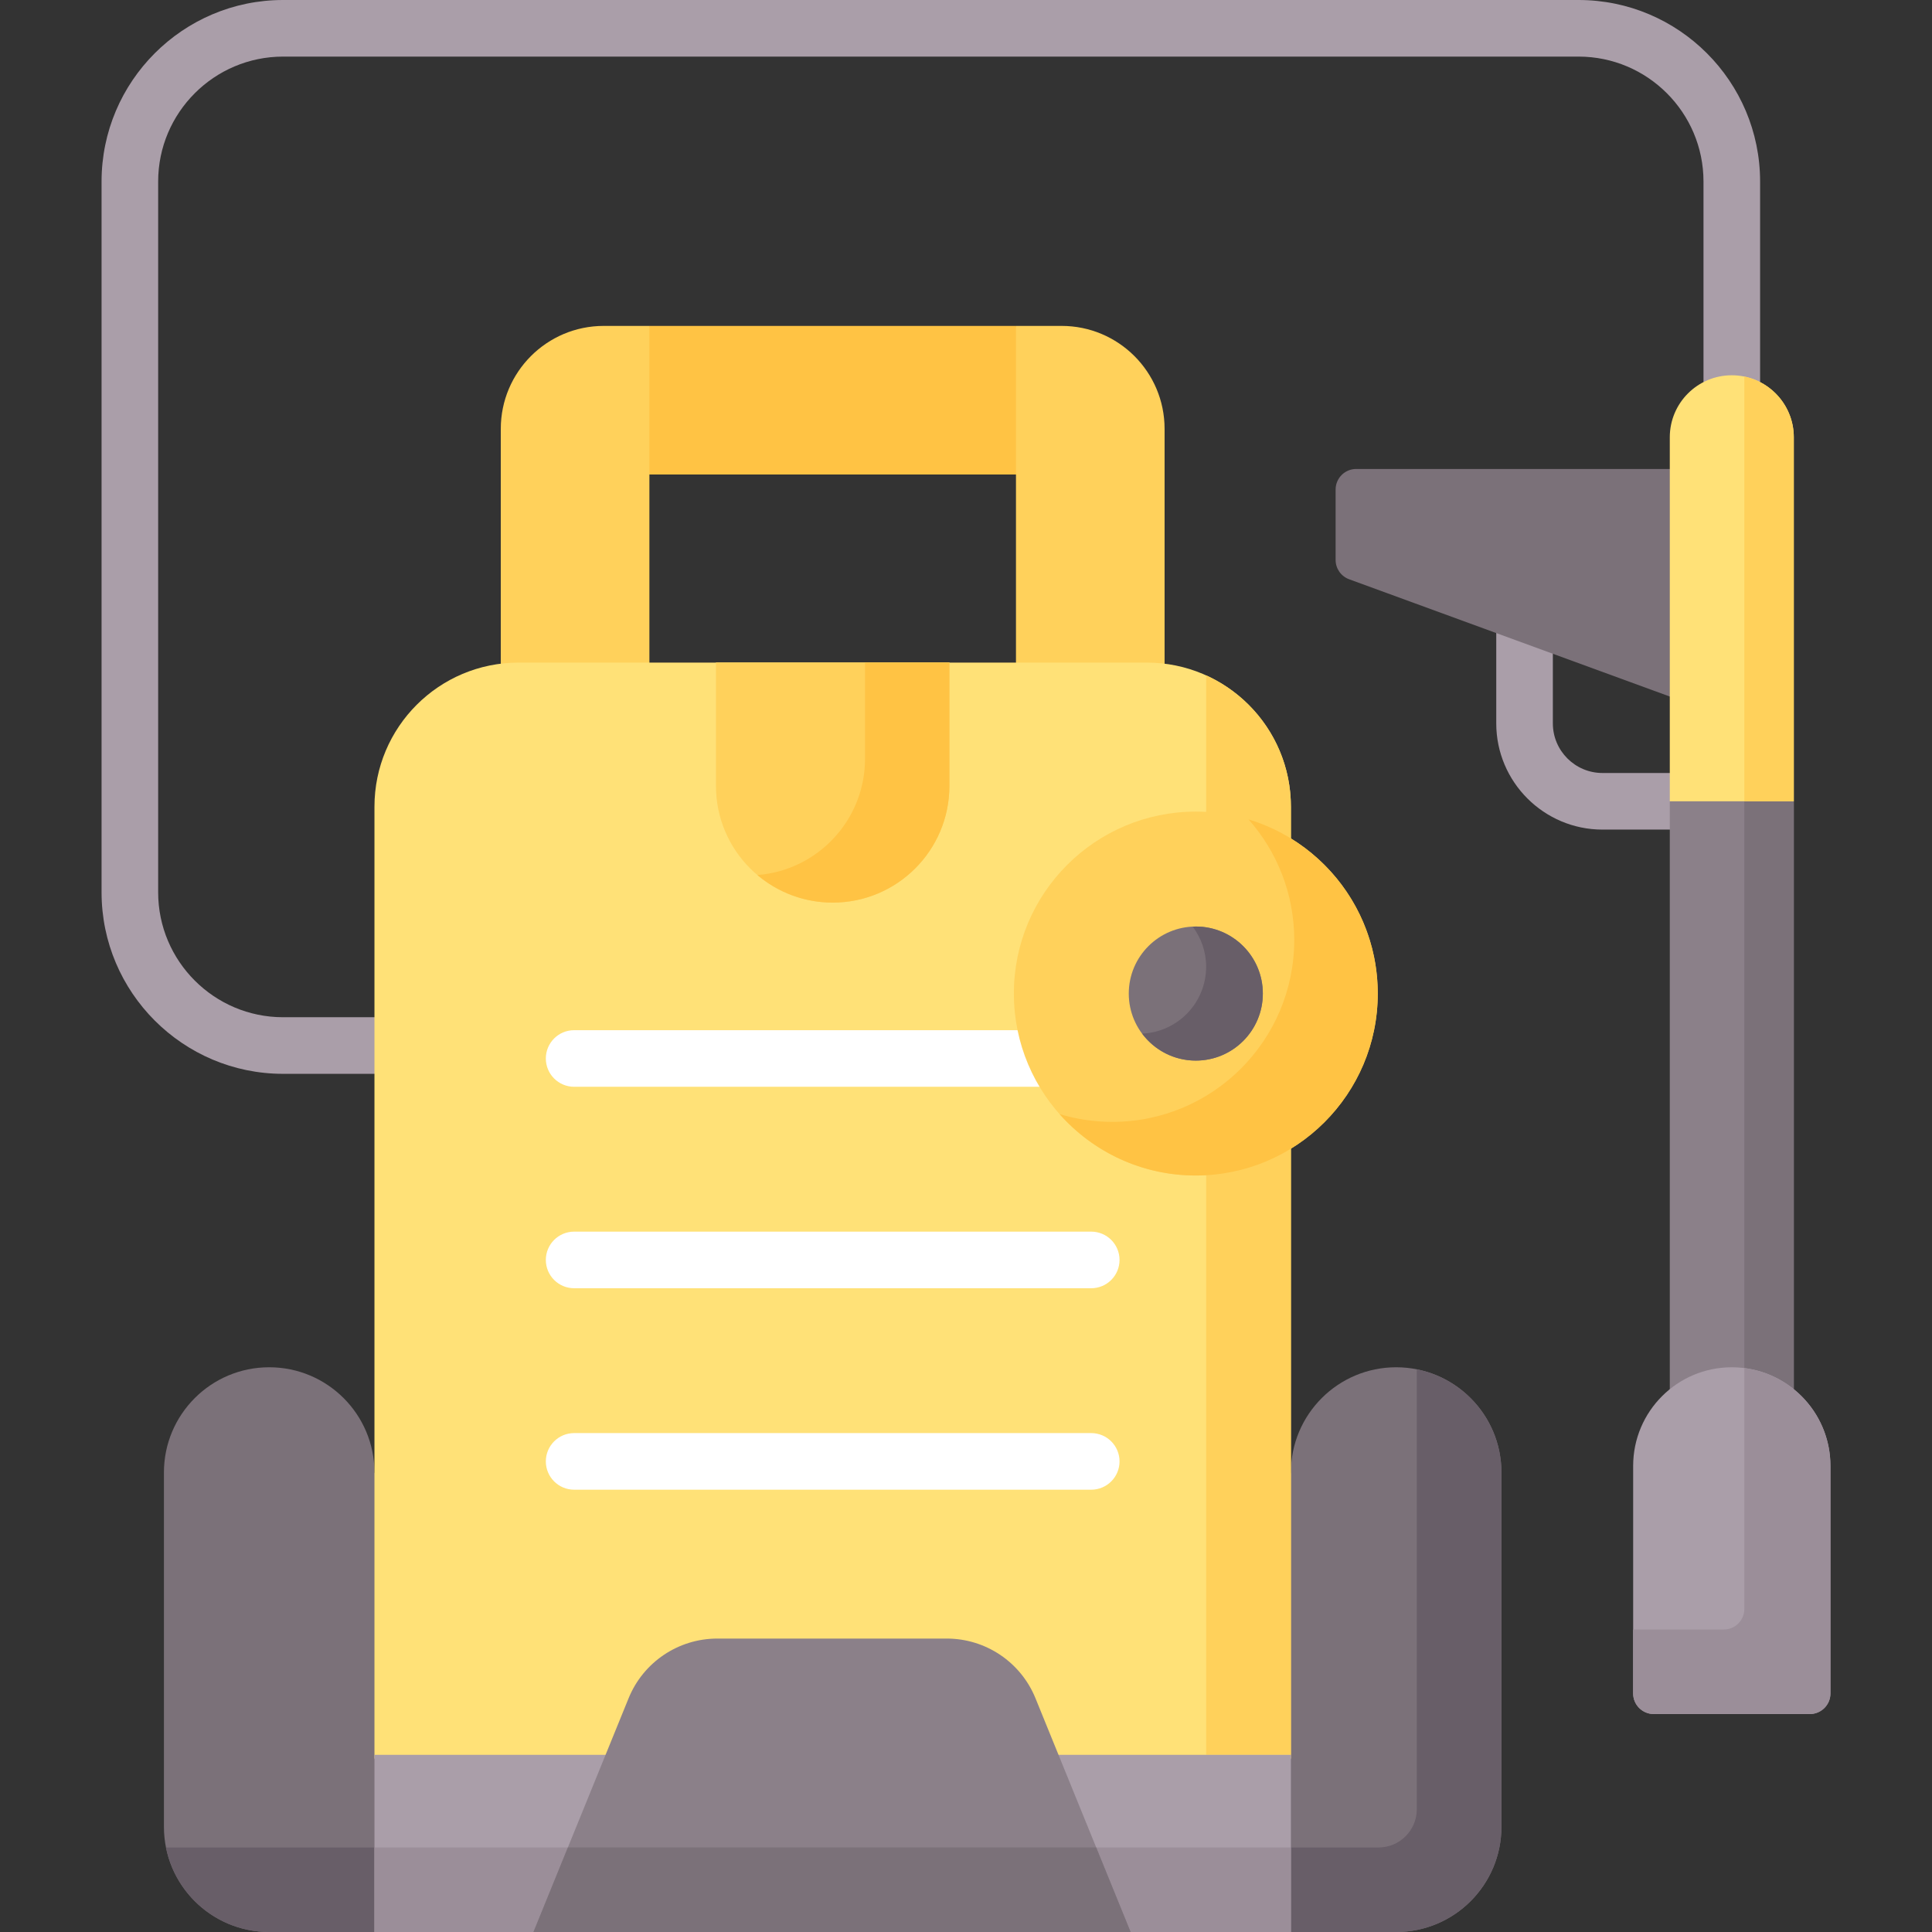 <svg id="Capa_1" enable-background="new 0 0 512 512" viewBox="0 0 512 512" xmlns="http://www.w3.org/2000/svg"><rect x="0" y="0" width="512" height="512" fill="#333333" stroke="none"/><g><path d="m443.512 204.852h-18.839c-7.251 0-13.15-5.899-13.15-13.15v-19.51l-15-5.486v24.996c0 15.522 12.628 28.15 28.15 28.15h18.839z" fill="#aa9ea9"/><path d="m451.444 102.407c2.223-1.242 4.778-1.957 7.5-1.957s5.277.715 7.5 1.957v-54.303c0-26.525-21.579-48.104-48.104-48.104h-343.322c-26.524 0-48.103 21.579-48.103 48.104v188.369c0 26.524 21.579 48.104 48.104 48.104h25.218v-15h-25.219c-18.253 0-33.104-14.851-33.104-33.104v-188.369c.001-18.254 14.851-33.104 33.104-33.104h343.322c18.253 0 33.104 14.85 33.104 33.104z" fill="#aa9ea9"/><g><g><g><path d="m100.251 392.539-1.015-2.302c0-15.407-12.49-27.897-27.897-27.897-15.407 0-27.897 12.49-27.897 27.897v93.866c0 15.407 12.49 27.897 27.897 27.897h27.897l1.015-2.078z" fill="#7b7179"/></g><g><g><path d="m43.986 489.602c2.554 12.773 13.828 22.398 27.353 22.398h27.897l1.015-2.078v-20.321h-56.265z" fill="#685e68"/></g></g><g><path d="m370.001 362.34c-15.407 0-27.897 12.49-27.897 27.897l-1.015 2.923v115.268l1.015 3.571h27.897c15.407 0 27.897-12.49 27.897-27.897v-93.866c0-15.406-12.489-27.896-27.897-27.896z" fill="#7b7179"/></g><g><g><path d="m375.47 362.892v116.559c0 5.606-4.545 10.151-10.151 10.151h-24.23v18.827l1.015 3.571h27.897c15.407 0 27.897-12.49 27.897-27.897v-93.866c0-13.533-9.642-24.802-22.428-27.345z" fill="#685e68"/></g></g><g><path d="m171.081 125.754h99.178v-36.658l-1.015-2.726h-97.148l-1.015 2.652z" fill="#ffc344"/></g><g><g><path d="m137.435 176.609h34.662v-90.239h-12.099c-15.069 0-27.285 12.216-27.285 27.285v63.265c1.547-.198 3.121-.311 4.722-.311z" fill="#ffd15b"/></g><g><path d="m303.905 176.609c1.601 0 3.174.113 4.722.31v-63.265c0-15.069-12.216-27.285-27.285-27.285h-12.099v90.239h34.662z" fill="#ffd15b"/></g></g><g><path d="m220.67 239.198c17.084 0 30.933-13.849 30.933-30.933v-32.671h-61.866v32.671c0 17.084 13.849 30.933 30.933 30.933z" fill="#ffd15b"/></g><g><path d="m342.104 466.051v-252.258c0-21.097-17.102-38.199-38.199-38.199h-166.47c-21.097 0-38.199 17.102-38.199 38.199v252.258z" fill="#ffe177"/></g><path d="m270.692 273.009h-118.541c-4.142 0-7.5 3.358-7.5 7.5s3.358 7.5 7.5 7.5h124.533c-2.805-4.549-4.86-9.606-5.992-15z" fill="#fff"/><g><g><path d="m319.64 178.988v286.064h22.464v-251.259c0-15.485-9.219-28.808-22.464-34.805z" fill="#ffd15b"/></g></g><g><path d="m99.236 465.051h242.869v46.949h-242.869z" fill="#aa9ea9"/></g><g><g><path d="m99.236 489.602h242.869v22.398h-242.869z" fill="#9b8e99"/></g></g><g><path d="m299.625 512h-158.253l25.216-61.952c3.891-9.56 13.184-15.81 23.505-15.81h60.812c10.321 0 19.614 6.251 23.505 15.81z" fill="#8b8089"/></g><g><g><path d="m150.488 489.602-9.116 22.398h158.253l-9.117-22.398z" fill="#7b7179"/></g></g><g><g><g><path d="m458.944 363.356c6.279 0 12.023 2.32 16.432 6.142v-157.146l-2.143-1.313h-28.169l-2.551 1.313v157.146c4.408-3.822 10.152-6.142 16.431-6.142z" fill="#8b8089"/></g><g><g><path d="m473.232 211.039h-10.966v152.562c4.971.663 9.493 2.762 13.109 5.896v-157.145z" fill="#7b7179"/></g></g><g><path d="m443.527 124.28h-84.119c-3.014 0-5.457 2.443-5.457 5.457v18.65c0 2.291 1.431 4.338 3.583 5.125l85.993 31.448z" fill="#7b7179"/></g><g><path d="m475.376 212.352h-32.864v-96.469c0-9.075 7.357-16.432 16.432-16.432 9.075 0 16.432 7.357 16.432 16.432z" fill="#ffe177"/></g><g><g><path d="m462.266 99.787v112.565h13.109v-96.469c.001-7.937-5.627-14.559-13.109-16.096z" fill="#ffd15b"/></g></g><g><path d="m479.628 454.237h-41.368c-3.014 0-5.457-2.443-5.457-5.457v-60.298c0-14.438 11.704-26.141 26.141-26.141 14.438 0 26.141 11.704 26.141 26.141v60.298c0 3.013-2.443 5.457-5.457 5.457z" fill="#aa9ea9"/></g><g><path d="m462.266 362.558v63.824c0 3.014-2.443 5.457-5.457 5.457h-24.007v16.941c0 3.014 2.443 5.457 5.457 5.457h41.369c3.014 0 5.457-2.443 5.457-5.457v-60.298c.001-13.311-9.951-24.291-22.819-25.924z" fill="#9b8e99"/></g></g></g><g><path d="m220.67 239.198c17.084 0 30.933-13.849 30.933-30.933v-32.671h-61.866v32.671c0 17.084 13.849 30.933 30.933 30.933z" fill="#ffd15b"/></g><g><path d="m229.243 175.594v25.469c0 16.273-12.569 29.602-28.527 30.831 5.387 4.554 12.348 7.304 19.954 7.304 17.084 0 30.933-13.849 30.933-30.933v-32.671z" fill="#ffc344"/></g><g><g><circle cx="316.901" cy="263.303" fill="#ffd15b" r="48.217"/></g><g><circle cx="316.901" cy="263.303" fill="#7b7179" r="17.764"/></g><g><path d="m316.901 245.539c-.272 0-.538.029-.807.041 2.217 2.964 3.546 6.631 3.546 10.618 0 9.538-7.524 17.298-16.957 17.723 3.24 4.331 8.393 7.146 14.218 7.146 9.811 0 17.764-7.953 17.764-17.764s-7.953-17.764-17.764-17.764z" fill="#685e68"/></g></g></g><g><path d="m330.877 217.151c7.531 8.507 12.111 19.686 12.111 31.941 0 26.629-21.587 48.217-48.217 48.217-4.861 0-9.551-.727-13.976-2.065 8.834 9.978 21.731 16.276 36.106 16.276 26.629 0 48.217-21.587 48.217-48.217 0-21.768-14.429-40.16-34.241-46.152z" fill="#ffc344"/></g></g><g><g><g><path d="m289.188 341.396h-137.037c-4.142 0-7.5-3.358-7.5-7.5s3.358-7.5 7.5-7.5h137.037c4.142 0 7.5 3.358 7.5 7.5s-3.357 7.5-7.5 7.5z" fill="#fff"/></g><g><path d="m289.188 394.784h-137.037c-4.142 0-7.5-3.358-7.5-7.5s3.358-7.5 7.5-7.5h137.037c4.142 0 7.5 3.358 7.5 7.5s-3.357 7.5-7.5 7.5z" fill="#fff"/></g></g></g></g><g/><g/><g/><g/><g/><g/><g/><g/><g/><g/><g/><g/><g/><g/><g/></svg>